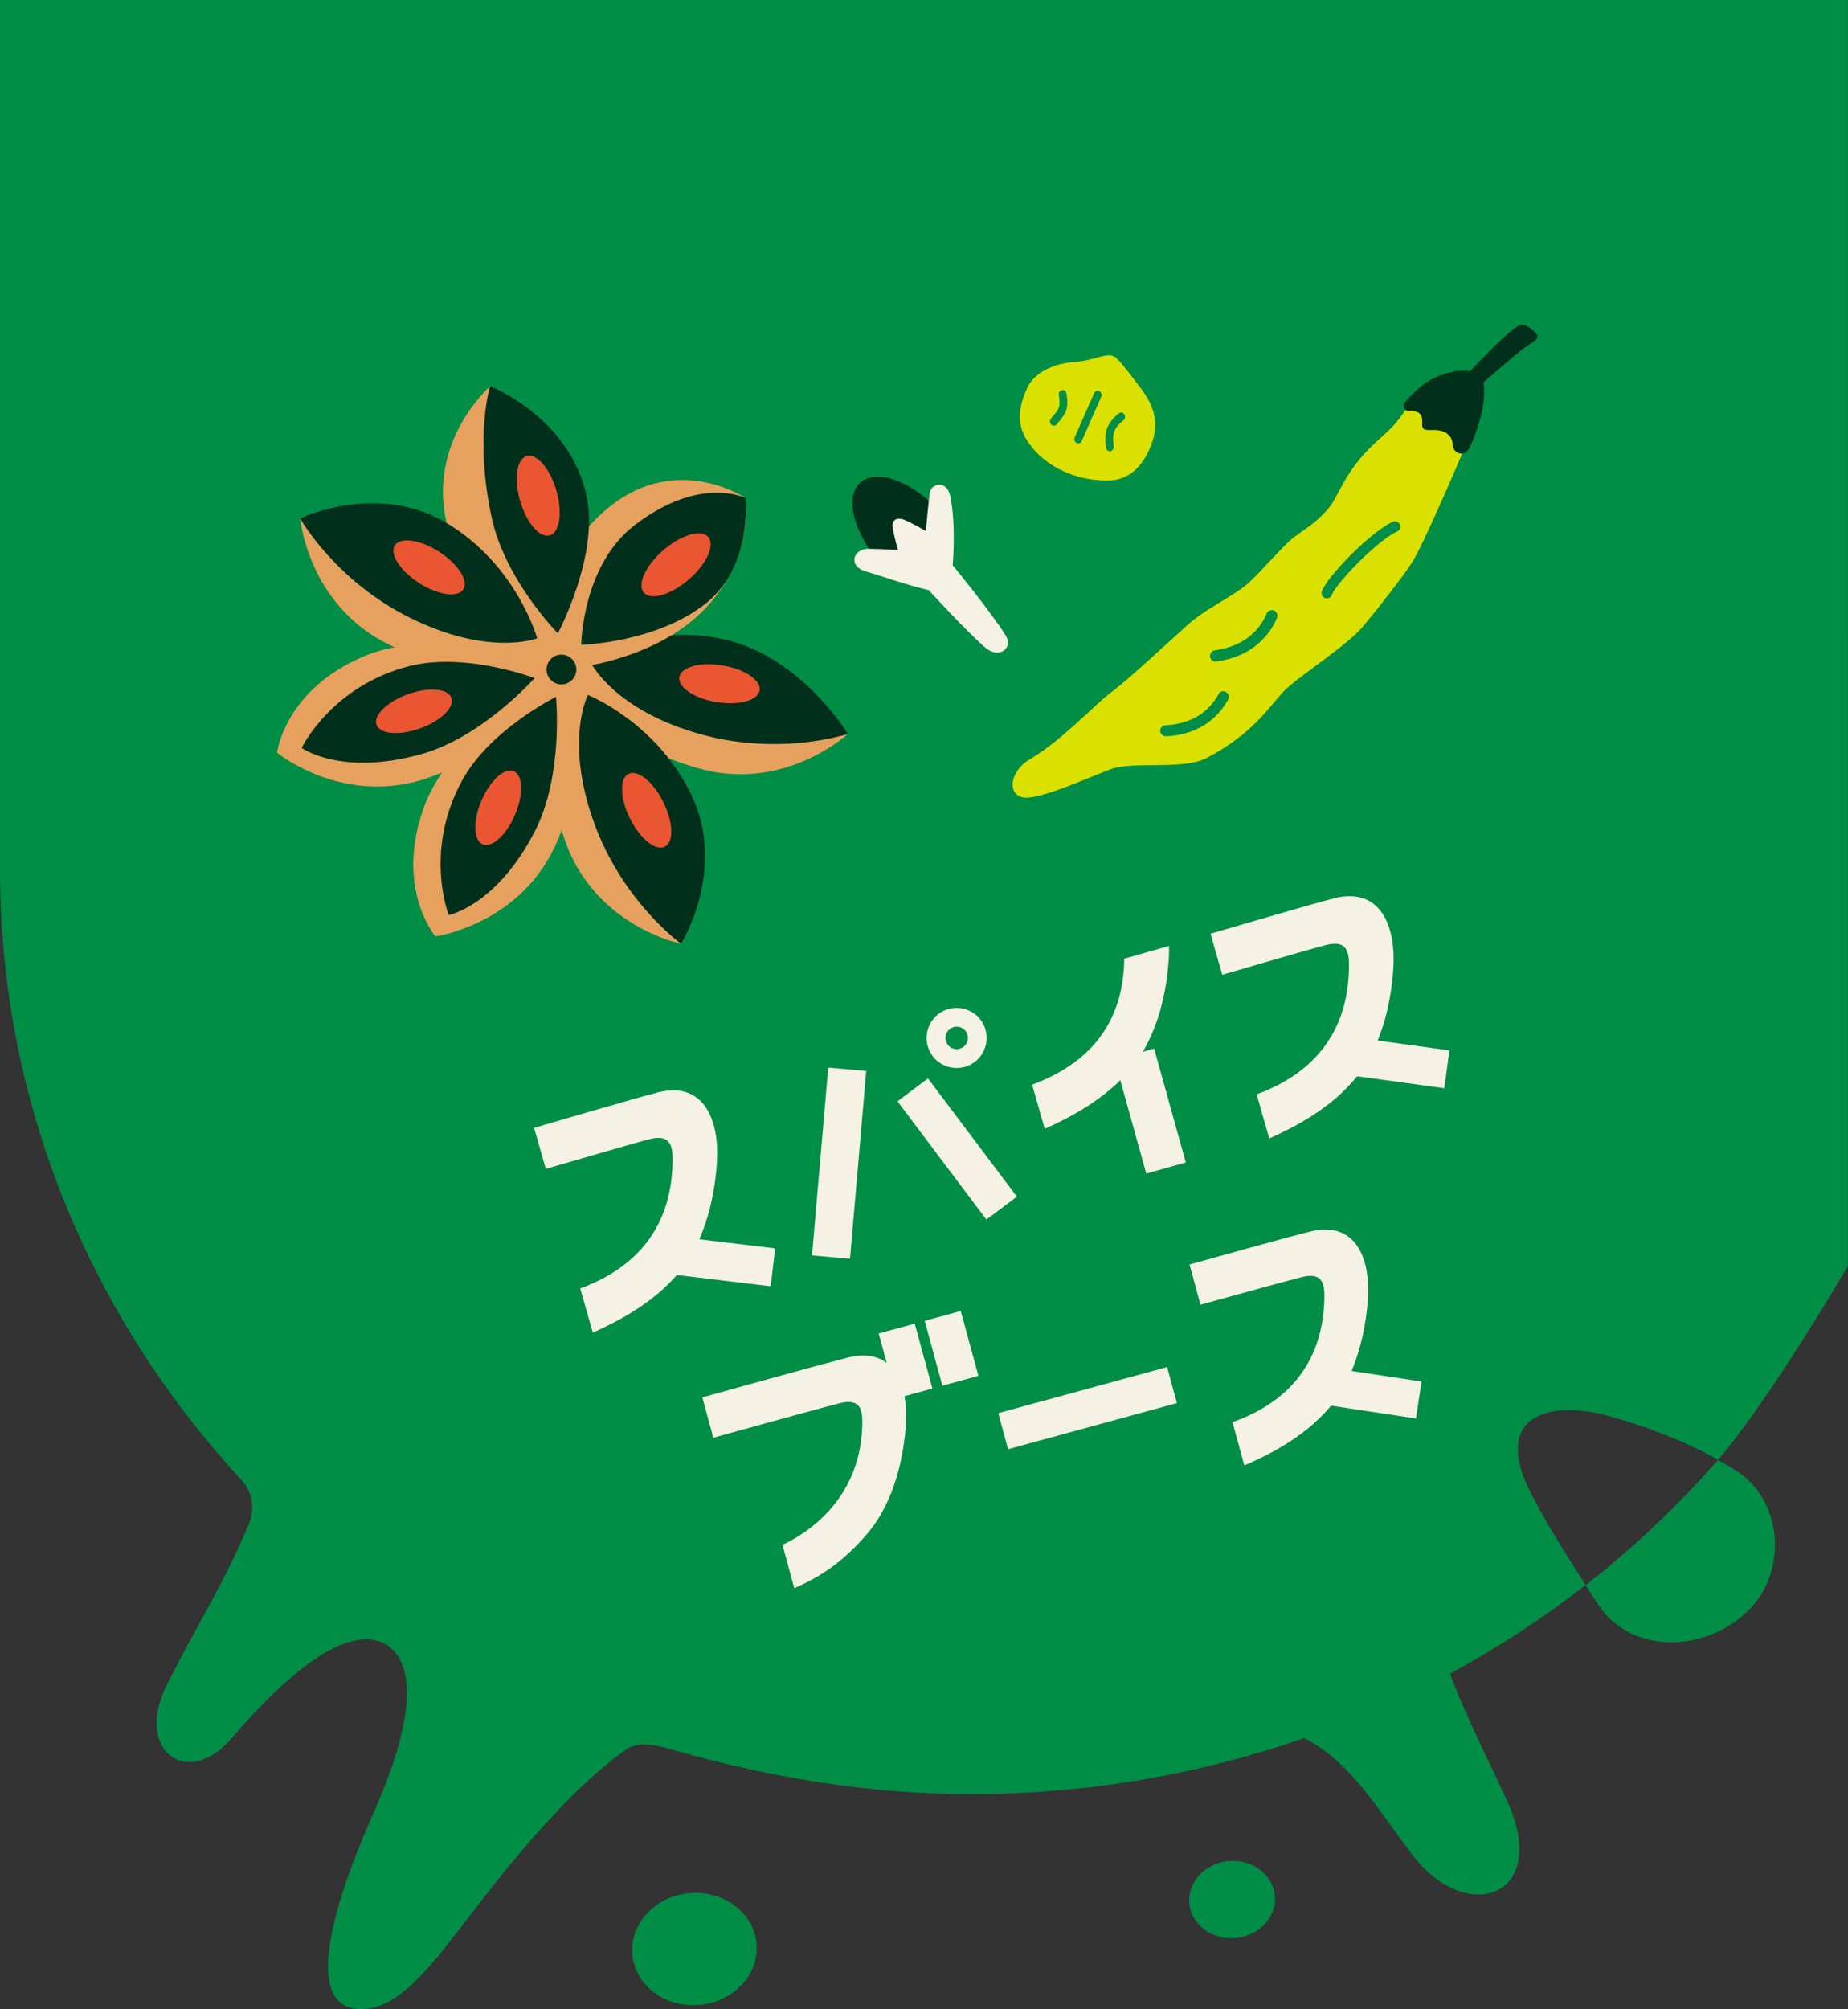 <?xml version="1.0" encoding="UTF-8"?>
<svg id="_レイヤー_2" data-name="レイヤー 2" xmlns="http://www.w3.org/2000/svg" viewBox="0 0 187.5 203.8">
  <rect x="0" y="0" width="187.5" height="203.8" fill="#333333" stroke="none"/>
  <defs>
    <style>
      .cls-1 {
        fill: #e7a15e;
      }

      .cls-2 {
        fill: #dae000;
      }

      .cls-3 {
        fill: #f5f2e5;
      }

      .cls-4 {
        fill: #00301c;
      }

      .cls-5, .cls-6 {
        fill: #008d46;
      }

      .cls-6 {
        fill-rule: evenodd;
      }

      .cls-7 {
        fill: #ea5532;
      }
    </style>
  </defs>
  <g id="_文字" data-name="文字">
    <g>
      <g>
        <path class="cls-6" d="M129.36,192.71c.06-2.17-1.84-3.94-4.24-3.96-2.4-.02-4.4,1.73-4.46,3.9-.06,2.16,1.83,3.92,4.24,3.95,2.4.01,4.4-1.73,4.46-3.89Z"/>
        <path class="cls-6" d="M76.78,197.75c.09-3.15-2.68-5.73-6.16-5.75-3.49-.03-6.39,2.52-6.48,5.66-.09,3.14,2.66,5.7,6.16,5.73,3.49.02,6.39-2.51,6.48-5.65Z"/>
        <g>
          <path class="cls-5" d="M25.14,154.85c-2.65,6.2-4.62,8.96-8.17,15.95-3.43,6.76,2.04,10.76,6.52,5.53,7.78-9.08,12.62-10.95,15.31-9.72,2.07.95,4.78,4.52-.95,17.4-5.29,11.92-6.29,19.66-1.35,19.77,5.62.13,9.47-8.41,18.37-18.27,2.58-2.86,5.35-5.67,8.56-8,1.36-.98,3.2-.5,5.04.03,9.52,2.71,19.55,4.44,30.02,4.44h0c11.89,0,23.28-2.01,33.83-5.68,4.98,2.54,7.57,7.5,11.19,12.1,5.29,6.71,13.53,4.12,9.63-5.22-.88-2.11-4.85-9.9-6-13.43,4.85-2.63,9.45-5.63,13.74-8.98-3.49-5.45-4.4-7.12-5.48-9.17-4.15-7.9,1.62-9.78,8.1-7.9,4.69,1.36,8.2,2.89,10.81,4.36,5.2-5.97,13.18-19.64,13.18-19.64V0H0v88.24c0,23.58,9.14,45.12,24.24,61.59.91.99,1.99,2.47.9,5.02Z"/>
          <path class="cls-5" d="M160.88,160.79c.39.6.79,1.24,1.24,1.93,3.16,4.89,10.48,5.08,15.06.84,4.25-3.93,3.72-11.19-.77-14.2-.62-.42-1.33-.85-2.1-1.28-4.04,4.63-8.54,8.89-13.44,12.71Z"/>
        </g>
      </g>
      <g>
        <g>
          <path class="cls-1" d="M44.19,94.98s8.79-1.21,12.38-9.72c4.66-11.07.92-18.01.92-18.01,0,0-2.95,1.64-7.05,5.01-1.53,1.25-5.81,5.23-7.39,9.52-3.06,8.3,1.14,13.21,1.14,13.21Z"/>
          <path class="cls-1" d="M86.03,74.44s-6.5,6.05-15.36,3.44c-11.52-3.39-14.53-10.69-14.53-10.69,0,0,6.33-1.68,10.38-2.28,1.95-.29,5.97-.05,7.91.73,8.2,3.31,11.6,8.8,11.6,8.8Z"/>
          <path class="cls-4" d="M86.03,74.44s-4.89-8.08-12.92-9.67c-8.2-1.63-13.08,2.58-13.08,2.58,0,0,2.36,4.7,11.04,7.12,8.15,2.27,14.96-.03,14.96-.03Z"/>
          <path class="cls-7" d="M72.85,71.24c-2.25-.33-4.01-1.45-3.93-2.49.08-1.04,1.98-1.62,4.23-1.28,2.26.33,4.02,1.45,3.93,2.49-.09,1.04-1.98,1.61-4.24,1.28Z"/>
          <path class="cls-1" d="M75.65,50.52s-7.32-4.98-14.5,1.47c-7.56,6.78-4.19,15.93-4.19,15.93,0,0,8.79-.52,14.21-5.81,5.43-5.29,4.47-11.59,4.47-11.59Z"/>
          <path class="cls-1" d="M49.74,39.17s-6.38,5.52-4.43,13.87c2.63,11.26,12,13.52,12,13.52,0,0,.73-2.62,1.55-6.62.4-1.93.11-7.12-1.05-10.28-2.07-5.64-8.07-10.49-8.07-10.49Z"/>
          <path class="cls-1" d="M30.46,52.58s.77,8.84,9.1,12.85c10.82,5.21,17.95,1.81,17.95,1.81,0,0-3.57-5.49-6.17-8.65-1.26-1.52-4.57-4.99-6.54-5.71-8.3-3.04-14.33-.31-14.33-.31Z"/>
          <path class="cls-1" d="M28.11,76.35s6.87,5.63,15.55,2.47c11.28-4.11,13.83-11.58,13.83-11.58,0,0-3.21-1.05-8.47-1.76-1.96-.27-7.79-.71-12,1.05-8.16,3.4-8.91,9.82-8.91,9.82Z"/>
          <path class="cls-4" d="M49.74,39.17s8.07,3.16,9.78,11.17c1.29,6-2.92,13.9-2.92,13.9,0,0-5.33-5.39-6.7-11.69-1.8-8.27-.17-13.38-.17-13.38Z"/>
          <path class="cls-4" d="M30.46,52.58s7.82-3.74,14.84.46c7.17,4.29,9.2,11.71,9.2,11.71,0,0-4.9,1.91-12.97-2.12-7.58-3.78-11.08-10.05-11.08-10.05Z"/>
          <path class="cls-4" d="M30.61,75.86s3-6.29,10.94-8.3c5.7-1.44,12.69,1.22,12.69,1.22,0,0-5.28,5.98-11.49,7.71-8.16,2.28-12.15-.63-12.15-.63Z"/>
          <path class="cls-4" d="M75.65,50.52s-4.57-2.36-11.24,2.73c-5.35,4.08-5.44,12.16-5.44,12.16,0,0,7.72-.22,12.73-4.27,4.66-3.78,3.95-10.62,3.95-10.62Z"/>
          <path class="cls-7" d="M70.01,58.67c-1.77,1.59-3.85,2.26-4.63,1.5-.78-.76.02-2.67,1.8-4.26,1.78-1.59,3.85-2.26,4.63-1.5.78.77-.03,2.67-1.8,4.27Z"/>
          <path class="cls-7" d="M52.73,50.66c.61,2.23,1.94,3.87,2.98,3.66,1.04-.21,1.39-2.19.78-4.42-.6-2.23-1.94-3.87-2.98-3.66-1.04.21-1.39,2.19-.78,4.43Z"/>
          <path class="cls-7" d="M42.38,59.05c1.9,1.26,3.95,1.62,4.58.79.64-.83-.38-2.53-2.28-3.79-1.9-1.27-3.95-1.62-4.58-.79-.63.83.39,2.53,2.29,3.79Z"/>
          <path class="cls-1" d="M69.11,95.73s-8.71-1.73-11.78-10.45c-3.99-11.33.16-18.04.16-18.04,0,0,5.06,4.15,7.93,7.08,1.38,1.41,4.46,5.09,4.96,7.12,2.11,8.58-1.26,14.28-1.26,14.28Z"/>
          <path class="cls-4" d="M69.11,95.73s4.57-7.36,1.17-14.81c-3.48-7.6-10.63-10.43-10.63-10.43,0,0-2.43,4.66.68,13.12,2.93,7.94,8.78,12.12,8.78,12.12Z"/>
          <path class="cls-7" d="M63.99,83.17c-1.05-2.02-1.17-4.1-.28-4.64.89-.54,2.47.66,3.52,2.68,1.05,2.02,1.18,4.1.28,4.64-.9.54-2.47-.66-3.52-2.69Z"/>
          <path class="cls-7" d="M42.49,73.93c2.11-.72,3.6-2.1,3.33-3.08-.27-.99-2.19-1.2-4.3-.48-2.11.72-3.6,2.1-3.34,3.08.26.98,2.19,1.2,4.3.48Z"/>
          <path class="cls-4" d="M45.53,92.82s-2.57-6.48,1.36-13.66c2.82-5.16,9.52-8.48,9.52-8.48,0,0,.8,7.94-2.16,13.67-3.88,7.53-8.73,8.47-8.73,8.47Z"/>
          <path class="cls-7" d="M52.19,82.79c.91-2.03.91-4.07,0-4.54-.9-.47-2.37.79-3.28,2.82-.91,2.03-.91,4.07,0,4.54.9.48,2.37-.79,3.28-2.82Z"/>
          <path class="cls-4" d="M57.73,69.21c-.72.43-1.64.19-2.07-.53-.42-.72-.19-1.64.53-2.07.72-.43,1.64-.18,2.07.53.43.72.19,1.64-.53,2.07Z"/>
        </g>
        <g>
          <path class="cls-2" d="M148.21,39.85c2.04,1.48,1.27,3.38.52,5.25s-4.46,10.43-5.47,11.97c-1.01,1.54-3.32,4.49-4.92,6.42-1.6,1.93-5.95,4.67-7.84,6.39-1.45,1.32-2.98,4.35-8.08,7.01-2.38,1.24-7.45.31-9.66,1.11-2.21.8-7.32,3.19-8.97,2.88-1.65-.32-1.3-2.7.7-3.87,3.28-1.92,6.66-5.63,8.27-6.8,1.61-1.17,6.12-5.39,7.88-6.95,1.76-1.56,4.77-2.94,6.13-4.21,1.35-1.27,3.45-3.73,4.48-4.53,1.03-.8,2.16-1.38,3.43-2.82,1.27-1.44,1.64-3.98,5.3-7.2,1.58-1.39,1.84-1.78,2.76-3.13,1.5-2.18,3.91-2.67,5.48-1.53ZM134.44,60.66c.28.1.59-.04.69-.32.44-1.19,4.67-5.58,6.63-6.43.27-.12.4-.43.28-.71-.12-.27-.44-.4-.71-.28-2.15.94-6.63,5.48-7.21,7.05-.1.28.04.59.32.69ZM123.14,67.06c.08.03.16.04.24.03.08,0,2.09-.18,3.82-1.44,1.75-1.27,2.35-2.94,2.37-3.01.1-.29-.05-.61-.34-.72,0,0,0,0,0,0-.3-.1-.62.05-.73.35,0,.01-.52,1.42-1.96,2.46-1.47,1.06-3.23,1.22-3.25,1.23-.31.03-.54.3-.52.62.02.23.17.41.37.49ZM118.08,74.65c.06.02.12.03.19.03.08,0,2.03,0,3.81-1.07,1.79-1.08,2.51-2.64,2.54-2.71.12-.28,0-.6-.28-.73-.27-.14-.6,0-.73.27,0,.01-.62,1.32-2.1,2.21-1.51.9-3.22.91-3.24.91-.3,0-.55.25-.55.55,0,.24.15.44.36.52Z"/>
          <path class="cls-4" d="M142.63,40.72c.57-.69,1.74-1.88,2.97-2.42,2.39-1.05,3.55-.62,3.55-.62,0,0,4.07-4.44,5.18-4.75.48-.13,1.64.82,1.67,1.18.03.37-.63.67-1.46,1.27-.83.61-4.01,3.39-4.01,3.39,0,0,.19,1.44-.17,2.98-.47,2-1.03,3.21-1.32,3.76-.46.87-1.47.49-1.6-.17-.13-.67-.06-.91-.63-1.37-.31-.24-.91-.37-1.42-.36-.77.03-1.12.03-1.09-.61.03-.64-.09-.91-.29-1.08-.19-.16-.67-.28-.95-.25-.55.07-.88-.43-.44-.96Z"/>
        </g>
        <g>
          <path class="cls-4" d="M87.83,55.13c-3.56-6.2.49-8.88,5.73-4.9,2.25,1.71,1.86,3.37-.5,5.52-2.36,2.15-4.27,1.05-5.23-.61Z"/>
          <path class="cls-3" d="M94.21,59.84s3.88,4.24,5.75,5.84c1.45,1.24,2.86.02,2.08-1.22-1.54-2.46-5.38-7.13-5.38-7.13,0,0,.37-4.09-.25-7.03-.35-1.64-1.93-1.29-2.07-.32-.14.97-.4,3.88-.4,3.88,0,0-1.52-.86-2.07-1.09-.96-.4-1.46,0-1.27.93.19.94.51,2.18.53,2.09,0,0-1.52-.11-3.04-.12-1.56,0-2.03,1.76-.3,2.27,1.73.51,4.56,1.51,6.43,1.91Z"/>
        </g>
        <path class="cls-2" d="M104.45,45.03c-1.2-1.64-1.33-3.26-.22-5.7.57-1.26,2.24-2.41,4.68-2.6,2.3-.17,3.36-1.04,4.2-.53.51.31,1.97,2.32,2.37,2.83,1.81,2.28,2.24,4.12,1.11,6.61-1.02,2.24-2.5,3.09-4.23,3.1-3.58.01-6.4-1.62-7.92-3.71ZM112.67,45.76c.22-.04.36-.26.33-.5-.2-1.36.09-1.9.99-2.63.18-.14.21-.42.08-.61-.13-.2-.38-.24-.55-.09-1.13.91-1.55,1.8-1.3,3.47.03.22.2.37.4.37.02,0,.04,0,.06,0ZM107.22,43.04c1.01-1.19,1.22-1.63.99-3.11-.04-.24-.24-.39-.46-.36-.22.04-.36.27-.32.51.19,1.22.07,1.36-.79,2.36-.15.18-.14.45.02.62.08.08.18.12.28.12.1,0,.21-.05.28-.14ZM109.76,44.72l1.97-4.47c.09-.22,0-.48-.2-.58-.2-.1-.43,0-.52.22l-1.97,4.47c-.09.22,0,.48.2.58.05.03.11.04.17.04.15,0,.29-.1.36-.26Z"/>
        <g>
          <g>
            <path class="cls-3" d="M72.37,145.83s10.94-3.03,12.81-3.5c2.15-.54,2.35.69,2.31,2.21-.16,6.53-4.28,10.36-8.1,12.16l1.2,4.39c2.36-1.02,4.8-2.47,7.4-5.52,2.86-3.35,3.69-8,3.91-10.9.32-4.28-1.25-8.02-5.69-7.01-1.85.42-14.95,4.08-14.95,4.08l1.11,4.08Z"/>
            <rect class="cls-3" x="89.99" y="134.63" width="3.79" height="6.82" transform="translate(-33.1 29.06) rotate(-15.26)"/>
            <rect class="cls-3" x="94.66" y="133.35" width="3.79" height="6.82" transform="translate(-32.6 30.24) rotate(-15.26)"/>
            <rect class="cls-3" x="108.45" y="133.95" width="3.79" height="17.76" transform="translate(219.1 -1.22) rotate(74.74)"/>
            <g>
              <path class="cls-3" d="M121.8,132.34s8.39-2.33,10.26-2.8c2.15-.54,2.35.69,2.31,2.21-.16,6.53-3.73,10.52-9.32,12.5l1.2,4.39c2.36-1.02,6.02-2.8,8.62-5.85,2.86-3.35,3.69-8,3.91-10.9.32-4.28-1.25-8.02-5.69-7.01-1.85.42-12.4,3.38-12.4,3.38l1.11,4.08Z"/>
              <rect class="cls-3" x="136.52" y="135.57" width="3.79" height="11.21" transform="translate(-21.82 257) rotate(-81.43)"/>
            </g>
          </g>
          <g>
            <rect class="cls-3" x="83.2" y="108.43" width="3.87" height="19.12" transform="translate(10.48 -6.9) rotate(4.94)"/>
            <rect class="cls-3" x="95.18" y="109.05" width="3.87" height="15.01" transform="translate(244.79 151.31) rotate(143.05)"/>
            <path class="cls-3" d="M114.07,97.23c-.08,6.68-3.66,10.68-9.35,12.79l1.28,4.48c2.4-1.08,6.12-2.94,8.74-6.1,2.88-3.46,3.67-8.23,3.85-11.2.03-.42.03-.84.02-1.25l-4.54,1.29Z"/>
            <g>
              <path class="cls-3" d="M55.39,118.56s8.55-2.5,10.46-3c2.2-.58,2.41.67,2.39,2.23-.08,6.68-3.67,10.8-9.37,12.9l1.28,4.48c2.4-1.08,6.12-2.94,8.74-6.1,2.88-3.46,3.67-8.23,3.85-11.2.27-4.38-1.39-8.18-5.91-7.09-1.89.46-12.64,3.62-12.64,3.62l1.19,4.16Z"/>
              <rect class="cls-3" x="70.8" y="122.12" width="3.87" height="11.46" transform="translate(-62.88 184.83) rotate(-83.15)"/>
            </g>
            <g>
              <path class="cls-3" d="M124.02,98.87s8.55-2.5,10.46-3c2.2-.58,2.41.67,2.39,2.23-.08,6.68-3.67,10.8-9.37,12.9l1.28,4.48c2.4-1.08,6.12-2.94,8.74-6.1,2.88-3.46,3.67-8.23,3.85-11.2.27-4.38-1.39-8.18-5.91-7.09-1.89.46-12.64,3.62-12.64,3.62l1.19,4.16Z"/>
              <rect class="cls-3" x="139.19" y="101.96" width="3.87" height="11.46" transform="translate(15.21 232.82) rotate(-82.17)"/>
            </g>
            <path class="cls-3" d="M99.99,104.44c.46,1.62-.47,3.31-2.09,3.77-1.62.46-3.31-.47-3.77-2.09-.46-1.62.47-3.31,2.09-3.77,1.62-.46,3.31.47,3.77,2.09ZM96.75,104.18c-.61.17-.96.81-.78,1.41.17.61.81.96,1.41.78.61-.17.96-.81.78-1.41-.17-.61-.81-.96-1.41-.78Z"/>
            <polygon class="cls-3" points="113.09 107.49 117.1 106.36 120.31 117.91 116.3 119.04 113.09 107.49"/>
          </g>
        </g>
      </g>
    </g>
  </g>
</svg>